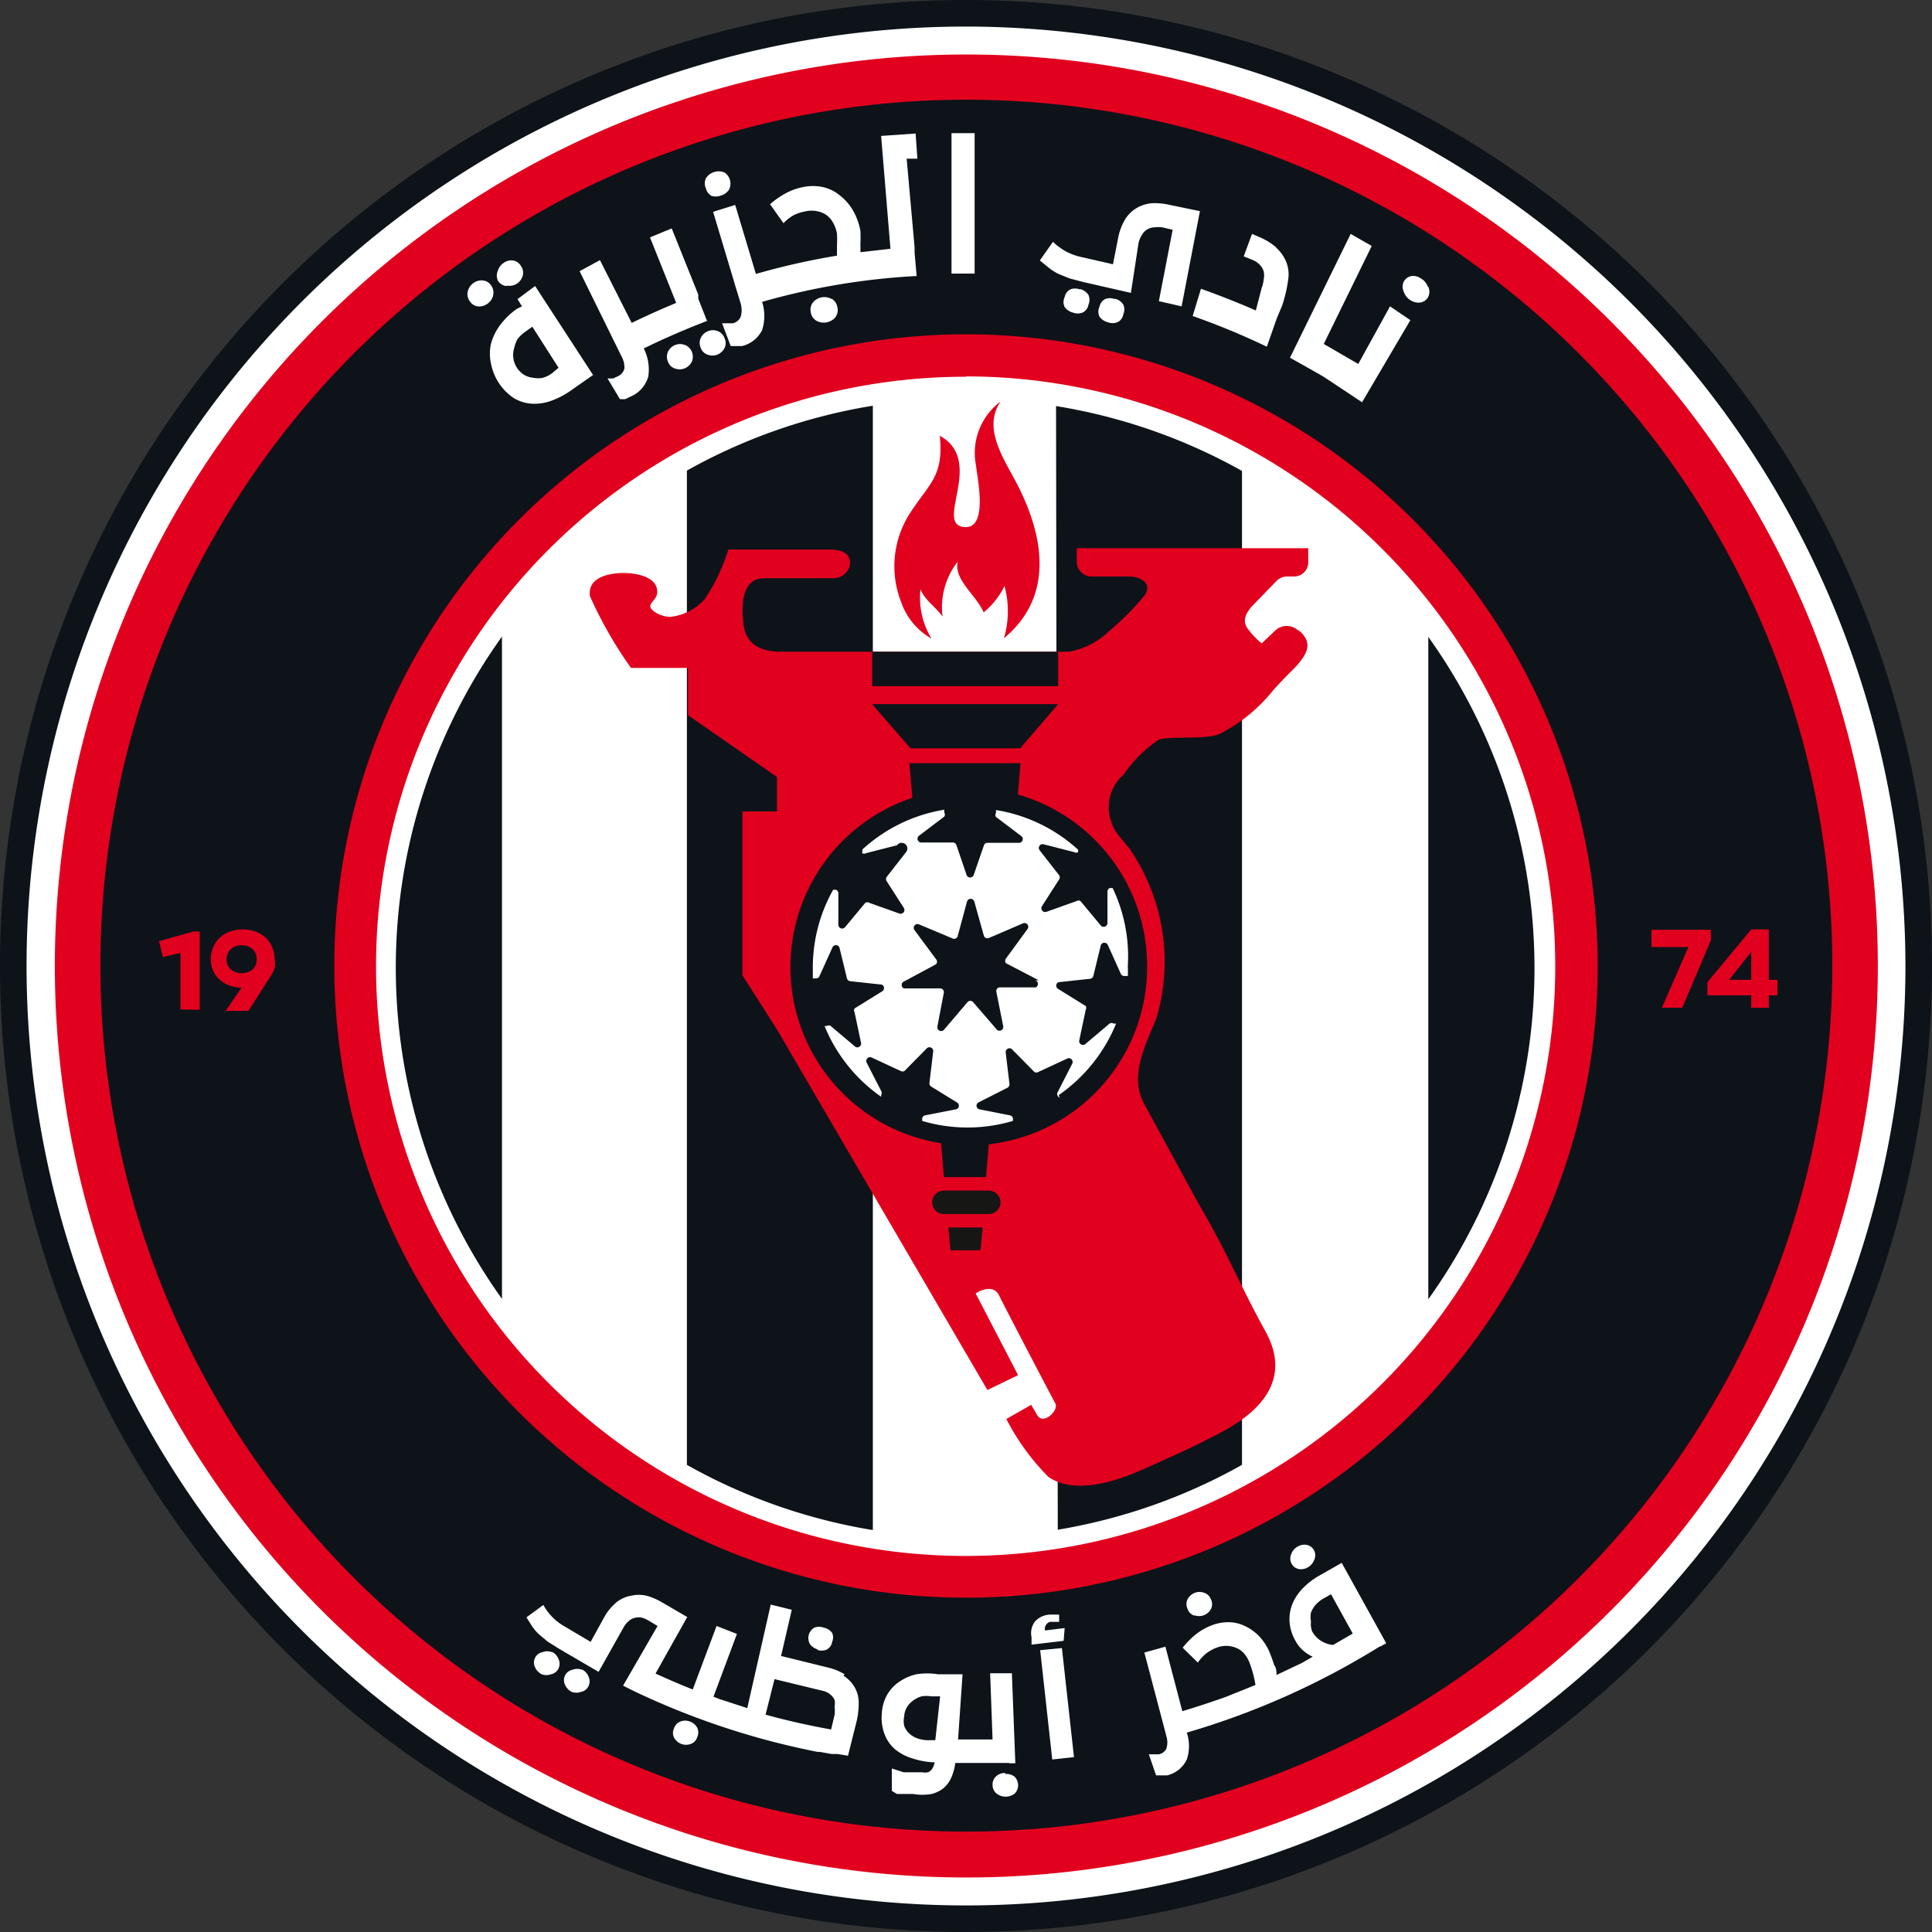 <svg id="Шар_1" data-name="Шар 1" xmlns="http://www.w3.org/2000/svg" xmlns:xlink="http://www.w3.org/1999/xlink" viewBox="0 0 56 56"><rect x="0" y="0" width="56" height="56" fill="#333333" stroke="none"/><defs><style>.cls-1{fill:none;}.cls-2{clip-path:url(#clip-path);}.cls-3{fill:#fff;}.cls-4{fill:#e1001e;}.cls-5{fill:#0d1319;}.cls-6{fill:#161615;}</style><clipPath id="clip-path"><rect class="cls-1" width="56" height="56"/></clipPath></defs><title>Al_jazira</title><g id="Al_Jazira_AR_Logo" data-name="Al Jazira AR Logo"><g class="cls-2"><g id="Group_7098" data-name="Group 7098"><path id="Path_33466" data-name="Path 33466" class="cls-3" d="M.53,28A27.55,27.55,0,1,1,28.08,55.58,27.55,27.55,0,0,1,.53,28h0"/><path id="Path_33467" data-name="Path 33467" class="cls-4" d="M54.43,28A26.42,26.42,0,1,1,28,1.58,26.42,26.42,0,0,1,54.43,28h0"/><path id="Path_33468" data-name="Path 33468" class="cls-5" d="M53.11,28A25.1,25.1,0,1,1,28,2.89h0A25.1,25.1,0,0,1,53.11,28"/><path id="Path_33469" data-name="Path 33469" class="cls-5" d="M28,56A28,28,0,1,1,56,28,28,28,0,0,1,28,56M28,.77A27.23,27.23,0,1,0,55.23,28h0A27.26,27.26,0,0,0,28,.77"/><path id="Path_33470" data-name="Path 33470" class="cls-3" d="M28.08,45.41A17.38,17.38,0,1,1,45.46,28h0A17.4,17.4,0,0,1,28.08,45.41"/><path id="Path_33471" data-name="Path 33471" class="cls-4" d="M28,46.31A18.31,18.31,0,1,1,46.31,28,18.31,18.31,0,0,1,28,46.31m0-35.39A17.09,17.09,0,1,0,45.08,28h0A17.1,17.1,0,0,0,28,10.91"/><path id="Path_33472" data-name="Path 33472" class="cls-4" d="M48.76,29.21h-.59l.77-1.76H47.87v-.5h1.72v.31Z"/><path id="Path_33473" data-name="Path 33473" class="cls-4" d="M51.52,28.4v.45h-.25v.36h-.51v-.36H49.49v-.38l1.27-1.53h.51V28.4Zm-.76,0v-.81l-.64.81Z"/><path id="Path_33474" data-name="Path 33474" class="cls-4" d="M5.23,29.26V27.62l-.51.12-.11-.46,1-.28h.18v2.27Z"/><path id="Path_33475" data-name="Path 33475" class="cls-4" d="M7,26.94A1.15,1.15,0,0,1,7.4,27a.86.86,0,0,1,.3.18.79.79,0,0,1,.19.28.89.89,0,0,1,.07.35.72.72,0,0,1,0,.26,1.1,1.1,0,0,1-.12.23l-.64,1H6.54L7,28.63a1.14,1.14,0,0,1-.36-.07.9.9,0,0,1-.28-.17.72.72,0,0,1-.18-.25.82.82,0,0,1-.07-.33.89.89,0,0,1,.07-.35.79.79,0,0,1,.19-.28.86.86,0,0,1,.3-.18A1.15,1.15,0,0,1,7,26.94m-.43.87a.38.38,0,0,0,.12.29.51.51,0,0,0,.63,0,.38.38,0,0,0,.12-.29.4.4,0,0,0-.12-.3A.45.45,0,0,0,7,27.4a.44.44,0,0,0-.31.11.4.4,0,0,0-.12.3"/><path id="Path_33476" data-name="Path 33476" class="cls-5" d="M41.4,37.66a16.51,16.51,0,0,0,0-19.2Z"/><path id="Path_33477" data-name="Path 33477" class="cls-5" d="M14.55,18.45a16.51,16.51,0,0,0,0,19.2Z"/><path id="Path_33478" data-name="Path 33478" class="cls-5" d="M30.66,44.34A16.4,16.4,0,0,0,36,42.46V13.65a16.39,16.39,0,0,0-5.39-1.88Z"/><path id="Path_33479" data-name="Path 33479" class="cls-5" d="M19.91,42.46a16.39,16.39,0,0,0,5.39,1.89V11.76a16.39,16.39,0,0,0-5.39,1.88Z"/><path id="Path_33480" data-name="Path 33480" class="cls-4" d="M24.19,15.93H21.11a5.42,5.42,0,0,1-.68,1.43,1.54,1.54,0,0,1-1,.52c-.26,0-.57-.17-.58-.3s.21-.22.2-.43c0-.48-.76-.58-1.2-.53s-.81.23-.75.66a11.91,11.91,0,0,0,1.19,2.08h1.65v1.37l2.58,1.79,0,1h-1v4.75l1,1.57,6.1,10.45.89-.43-1.23-2.37s.49-.33.68.06,1.52,2.93,1.63,3.13-.36.65-.53.33l-.17-.29-.72.41a6.73,6.73,0,0,0,1.22,1.68c.53.36,1.38.37,2.65-.18,1-.44,1.68-.76,1.92-.89.66-.33,2.76-1.27,1.72-3.15-.81-1.47-1-2.09-2-3.81l-1.53-2.81c-.44-.84.12-1.81.37-2.46a5.77,5.77,0,0,0-.78-4.91c-.4-.49-.44-.5-.54-.81a1.25,1.25,0,0,1,.37-1.34,3.8,3.8,0,0,1,1-1c.25-.13,1.34,0,1.77-.17A4.76,4.76,0,0,0,36.91,20c.49-.54.62-.62.78-.83s.37-.52,0-.86l-.12-.08a.48.48,0,0,0-.61.05l-.39.37a2.46,2.46,0,0,1-.32-.32c-.14-.17-.33-.38.09-.81l.67-.69a.43.43,0,0,1,.3-.12h.2a.41.41,0,0,0,.41-.41v-.41H31.21v.41a.43.43,0,0,0,.43.41H32.7c.43,0,.72.25.45.58a7.72,7.72,0,0,1-1,1,2.2,2.2,0,0,1-1.17.6H22.62c-.59,0-1-.23-1.07-.79s-.05-1.34.6-1.34h2c.56,0,.74-.82,0-.82"/><rect id="Rectangle_2757" data-name="Rectangle 2757" class="cls-5" x="25.28" y="18.89" width="5.39" height="1"/><path id="Path_33481" data-name="Path 33481" class="cls-5" d="M29.57,21.69H26.39l-1.11-1.28h5.39Z"/><path id="Path_33482" data-name="Path 33482" class="cls-4" d="M29.14,16.93a2.21,2.21,0,0,1-.63.82c-.2-.49-.87-.94-.75-1.47a2.15,2.15,0,0,0-.44,1.59c-.2-.28-.52-.48-.64-.79A2.28,2.28,0,0,0,27,18.51h0a1.94,1.94,0,0,1-.88-1.06,2.84,2.84,0,0,1,.24-2.55c.57-.89,1-1.08.88-2.27,1.3.72-.12,2.5.66,2.64s.42-1.44.39-1.78A1.86,1.86,0,0,1,29,11.64c-.56.83.18,1.76.56,2.55.73,1.49.94,3.15-.46,4.31a2.77,2.77,0,0,0,0-1.57"/><path id="Path_33483" data-name="Path 33483" class="cls-5" d="M28.58,34.12l1-12H26.36l1,12Z"/><path id="Path_33484" data-name="Path 33484" class="cls-6" d="M27.49,35.58l.06.66h.87l.06-.66Z"/><path id="Path_33485" data-name="Path 33485" class="cls-6" d="M29,34.85a.34.34,0,0,1-.34.34h-1.3a.34.34,0,1,1,0-.68h1.3a.34.34,0,0,1,.34.34h0"/><path id="Path_33486" data-name="Path 33486" class="cls-3" d="M23.31,28a4.78,4.78,0,1,1,4.78,4.78A4.78,4.78,0,0,1,23.31,28h0"/><path id="Path_33487" data-name="Path 33487" class="cls-5" d="M28.08,22.86A5.17,5.17,0,1,0,33.25,28h0a5.17,5.17,0,0,0-5.17-5.17m2.63,9-.05-.06a.11.11,0,0,1,0-.12l.42-.82a.11.11,0,0,0-.14-.15l-.84.39a.11.11,0,0,1-.12,0l-.65-.66a.11.11,0,0,0-.18.09l.11.92a.11.11,0,0,1-.06.11l-.83.42a.11.11,0,0,0,0,.2l.91.18a.11.11,0,0,1,.08.09v.07a4.61,4.61,0,0,1-2.63,0v-.07a.11.11,0,0,1,.08-.09l.92-.18a.11.11,0,0,0,0-.2L27,31.5a.11.11,0,0,1-.06-.11l.11-.92a.11.11,0,0,0-.18-.09l-.65.66a.11.11,0,0,1-.12,0l-.84-.39a.11.11,0,0,0-.14.15l.42.82a.11.11,0,0,1,0,.12l0,.05a4.65,4.65,0,0,1-1.64-2.05l.06,0a.11.11,0,0,1,.12,0l.71.6a.11.11,0,0,0,.17-.1l-.19-.9a.11.11,0,0,1,0-.11l.79-.49a.11.11,0,0,0,0-.2l-.92-.1a.11.11,0,0,1-.09-.08l-.22-.9a.11.11,0,0,0-.2,0l-.38.84a.11.11,0,0,1-.11.06h-.08c0-.1,0-.2,0-.31a4.59,4.59,0,0,1,.59-2.26l.08,0a.11.11,0,0,1,.07.1l0,.92a.11.11,0,0,0,.19.07l.59-.71a.11.11,0,0,1,.12,0l.87.31a.11.11,0,0,0,.13-.16l-.5-.78a.11.11,0,0,1,0-.12l.57-.73A.11.11,0,0,0,26,24.5l-.9.23a.11.11,0,0,1-.11,0L25,24.62a4.61,4.61,0,0,1,2.37-1.15l0,.08a.11.11,0,0,1,0,.12l-.74.56a.11.11,0,0,0,.06.19h.93a.11.11,0,0,1,.1.07l.3.88a.11.11,0,0,0,.2,0l.3-.87a.11.11,0,0,1,.1-.07h.93a.11.11,0,0,0,.06-.19l-.74-.56a.11.11,0,0,1,0-.12l0-.08a4.61,4.61,0,0,1,2.38,1.15l0,.07a.11.11,0,0,1-.11,0l-.9-.23a.11.11,0,0,0-.11.17l.57.73a.11.11,0,0,1,0,.12l-.5.78a.11.11,0,0,0,.13.16l.87-.31a.11.11,0,0,1,.12,0l.59.71a.11.11,0,0,0,.19-.07l0-.92a.11.11,0,0,1,.07-.1l.08,0A4.59,4.59,0,0,1,32.69,28a2.83,2.83,0,0,1,0,.29H32.6a.11.11,0,0,1-.11-.06l-.38-.84a.11.11,0,0,0-.2,0l-.22.9a.11.11,0,0,1-.09.08l-.92.1a.11.11,0,0,0,0,.2l.79.49a.11.11,0,0,1,0,.11l-.19.9a.11.11,0,0,0,.17.1l.71-.6a.11.11,0,0,1,.12,0l.07,0a4.65,4.65,0,0,1-1.66,2.07"/><path id="Path_33488" data-name="Path 33488" class="cls-5" d="M30.1,28.41l-.94-.49a.11.11,0,0,1,0-.14h0l.63-.86a.11.11,0,0,0-.13-.16l-1,.43a.11.11,0,0,1-.14-.06h0l-.28-1a.11.11,0,0,0-.21,0l-.27,1a.11.11,0,0,1-.13.08h0l-1-.42a.11.11,0,0,0-.13.16l.63.85a.11.11,0,0,1,0,.15h0l-.93.5a.11.11,0,0,0,0,.2l1.06,0a.11.11,0,0,1,.1.11h0l-.19,1a.11.11,0,0,0,.19.09l.69-.81a.11.11,0,0,1,.15,0h0l.69.8a.11.11,0,0,0,.19-.09l-.2-1a.11.11,0,0,1,.08-.13h0l1.06,0a.11.11,0,0,0,0-.2"/><path id="Path_33489" data-name="Path 33489" class="cls-3" d="M20,49.9a.38.38,0,0,0-.28,0,.31.31,0,0,0-.18.19.31.31,0,0,0,0,.28.41.41,0,0,0,.21.18.4.4,0,0,0,.27,0,.3.3,0,0,0,.19-.2.32.32,0,0,0,0-.27.39.39,0,0,0-.21-.18"/><path id="Path_33490" data-name="Path 33490" class="cls-3" d="M16.87,48.4a.38.38,0,0,0-.28,0,.3.3,0,0,0-.21.16.31.31,0,0,0,0,.28.42.42,0,0,0,.19.2.4.4,0,0,0,.27,0,.3.3,0,0,0,.22-.17.32.32,0,0,0,0-.27.39.39,0,0,0-.19-.21"/><path id="Path_33491" data-name="Path 33491" class="cls-3" d="M16,47.89a.38.38,0,0,0-.28,0,.3.3,0,0,0-.21.16.31.31,0,0,0,0,.28.42.42,0,0,0,.19.2.4.4,0,0,0,.27,0,.3.3,0,0,0,.22-.17.32.32,0,0,0,0-.27.39.39,0,0,0-.19-.21"/><path id="Path_33492" data-name="Path 33492" class="cls-3" d="M24.48,48.53a1.63,1.63,0,0,0-.5-.2L22.64,48l.31-1.34-.61-.15-.68,3-.8-.26-.18-.07.68-1.82-.59-.23-.69,1.84c-.36-.14-.72-.3-1.08-.46l.92-1.64-.74-.43a1.84,1.84,0,0,0-.45-.19,1,1,0,0,0-.42,0,.93.93,0,0,0-.45.2,1.57,1.57,0,0,0-.36.45l-.38.69-.76-.45a1.58,1.58,0,0,1-.61-.62l-.49.36.17.27a1.51,1.51,0,0,0,.19.22l.25.21.35.22,1.13.66.72-1.28a.66.66,0,0,1,.15-.19.42.42,0,0,1,.2-.1.43.43,0,0,1,.19,0,.84.84,0,0,1,.2.09l.25.15-1,1.73.32.16h0a22.44,22.44,0,0,0,5.32,1.76l.06,0,.34.06.16,0h0l.32.05.25-1a2.23,2.23,0,0,0,.06-.53.89.89,0,0,0-.11-.44,1,1,0,0,0-.33-.35m-2,.1,1.4.34a.5.5,0,0,1,.21.1.45.45,0,0,1,.13.16.51.51,0,0,1,0,.2.9.9,0,0,1,0,.24l-.1.42q-1-.18-1.9-.43Z"/><path id="Path_33493" data-name="Path 33493" class="cls-3" d="M23.68,47.82a.4.4,0,0,0,.27,0,.3.3,0,0,0,.17-.23.32.32,0,0,0,0-.26.39.39,0,0,0-.24-.15.38.38,0,0,0-.28,0,.35.35,0,0,0-.12.48h0a.41.41,0,0,0,.23.15"/><path id="Path_33494" data-name="Path 33494" class="cls-3" d="M29.13,51.39a.38.38,0,0,0-.26.1.32.32,0,0,0-.1.25.31.31,0,0,0,.12.25.43.43,0,0,0,.52,0,.35.35,0,0,0,0-.49h0a.38.38,0,0,0-.27-.08"/><path id="Path_33495" data-name="Path 33495" class="cls-3" d="M30.15,47.83,30.5,51l.63-.07-.35-3.16Z"/><path id="Path_33496" data-name="Path 33496" class="cls-3" d="M30.86,47.19l-.57.07a.21.21,0,0,1,.15-.25h.07l.19,0,0-.21-.22,0A.62.62,0,0,0,30,47a.56.56,0,0,0-.1.46l0,.21.93-.11Z"/><path id="Path_33497" data-name="Path 33497" class="cls-3" d="M34.62,46.82a.4.4,0,0,0,.27,0,.41.41,0,0,0,.21-.18.31.31,0,0,0,0-.28.31.31,0,0,0-.19-.19.38.38,0,0,0-.28,0,.39.39,0,0,0-.21.19.32.32,0,0,0,0,.27.3.3,0,0,0,.2.2"/><path id="Path_33498" data-name="Path 33498" class="cls-3" d="M37.64,45.48a.4.4,0,0,0,.27-.05.42.42,0,0,0,.18-.21.31.31,0,0,0,0-.28.31.31,0,0,0-.21-.16.38.38,0,0,0-.27.05.39.39,0,0,0-.18.21.32.32,0,0,0,0,.27.3.3,0,0,0,.22.17"/><path id="Path_33499" data-name="Path 33499" class="cls-3" d="M29.24,51.11h.19l-.1-2.61-.63,0,.07,1.92h-1l.13-1.89-.71,0a2,2,0,0,0-.63,0,1.47,1.47,0,0,0-.5.22,1.16,1.16,0,0,0-.35.38,1.24,1.24,0,0,0-.15.54,1.35,1.35,0,0,0,.08.6,1.09,1.09,0,0,0,.3.43,1.41,1.41,0,0,0,.48.26,2.39,2.39,0,0,0,.6.12h.07a.5.5,0,0,1-.07.19.29.29,0,0,1-.12.1.45.45,0,0,1-.17,0h-.23l-.31,0-.34-.11v.65L26,52l.15,0,.15,0,.17,0A1.56,1.56,0,0,0,27,52a.9.9,0,0,0,.36-.18.85.85,0,0,0,.22-.31,1.57,1.57,0,0,0,.11-.41h.43l1.13,0m-2.14-.66-.26,0a1,1,0,0,1-.28-.06.67.67,0,0,1-.22-.14.58.58,0,0,1-.14-.21.67.67,0,0,1,0-.29.58.58,0,0,1,.08-.26.65.65,0,0,1,.18-.19.73.73,0,0,1,.24-.12.83.83,0,0,1,.28,0l.26,0Z"/><path id="Path_33500" data-name="Path 33500" class="cls-3" d="M40,47.73l.18-.1-1.29-2.33-.65.37a2.12,2.12,0,0,0-.5.39,1.41,1.41,0,0,0-.29.46,1.2,1.2,0,0,0-.07.51,1.29,1.29,0,0,0,.17.53,1,1,0,0,0,.22.28,1.1,1.1,0,0,0,.28.18l-.31.18-.74.35h0c0-.1,0-.2-.07-.29a3,3,0,0,0-.1-.29,1.57,1.57,0,0,0-.33-.54,1.4,1.4,0,0,0-.44-.31,1.08,1.08,0,0,0-.46-.1,1.34,1.34,0,0,0-.5.1,1.73,1.73,0,0,0-.46.27,2.39,2.39,0,0,0-.36.37l.44.43a1.28,1.28,0,0,1,.25-.27,1.18,1.18,0,0,1,.29-.16.76.76,0,0,1,.56,0,.59.59,0,0,1,.25.18.92.92,0,0,1,.15.26,3,3,0,0,1,.1.31,2.77,2.77,0,0,1,.07.33l-.87.35q-.62.22-1.25.41l-.49-1.87-.61.17.64,2.43a.62.62,0,0,1,0,.35.3.3,0,0,1-.23.17l-.14,0H33.3l.21.61h.15l.17,0A.85.85,0,0,0,34.4,51a1.23,1.23,0,0,0,0-.78A22.55,22.55,0,0,0,40,47.72ZM38,47a.66.66,0,0,1,0-.26.72.72,0,0,1,.14-.23.92.92,0,0,1,.21-.17l.23-.13.63,1.14-.57.33a.8.8,0,0,1-.35-.12.74.74,0,0,1-.26-.28A.6.6,0,0,1,38,47"/><path id="Path_33501" data-name="Path 33501" class="cls-3" d="M14.29,8.57a.34.34,0,0,0-.05-.29A.32.32,0,0,0,14,8.13a.38.38,0,0,0-.27.07.4.4,0,0,0-.17.24.34.34,0,0,0,.05.28.32.32,0,0,0,.24.16.39.39,0,0,0,.27-.07.41.41,0,0,0,.17-.23"/><path id="Path_33502" data-name="Path 33502" class="cls-3" d="M15,8.67l.13.21L15,8.94a2.13,2.13,0,0,0-.51.49,1.61,1.61,0,0,0-.26.54,1.3,1.3,0,0,0,0,.56,1.55,1.55,0,0,0,.65,1,1.13,1.13,0,0,0,.52.17,1.4,1.4,0,0,0,.57-.08,2.4,2.4,0,0,0,.59-.31l.63-.44L15.51,8.29Zm1,2.15a.92.92,0,0,1-.26.13.7.7,0,0,1-.28,0,.64.64,0,0,1-.26-.08.68.68,0,0,1-.29-.8A.89.89,0,0,1,15,9.83a1,1,0,0,1,.22-.21l.21-.15.76,1.19Z"/><path id="Path_33503" data-name="Path 33503" class="cls-3" d="M14.71,8.28A.39.39,0,0,0,15,8.21.42.42,0,0,0,15.15,8a.34.34,0,0,0-.05-.29.32.32,0,0,0-.23-.16.37.37,0,0,0-.27.07.4.4,0,0,0-.17.23.34.34,0,0,0,0,.28.32.32,0,0,0,.24.16"/><path id="Path_33504" data-name="Path 33504" class="cls-3" d="M20.81,9.6a.37.37,0,0,0-.29,0,.38.38,0,0,0-.21.2.35.35,0,0,0,0,.28.32.32,0,0,0,.2.2.39.39,0,0,0,.28,0,.41.41,0,0,0,.21-.19.33.33,0,0,0,0-.29.34.34,0,0,0-.19-.2"/><path id="Path_33505" data-name="Path 33505" class="cls-3" d="M19.85,10a.37.37,0,0,0-.28,0,.38.38,0,0,0-.21.2.35.35,0,0,0,0,.28.32.32,0,0,0,.2.2.4.4,0,0,0,.28,0,.41.41,0,0,0,.21-.19.37.37,0,0,0-.19-.49"/><path id="Path_33506" data-name="Path 33506" class="cls-3" d="M32.31,8.67a.37.37,0,0,0-.28,0,.32.32,0,0,0-.16.22.33.33,0,0,0,0,.29.42.42,0,0,0,.24.16.39.39,0,0,0,.28,0,.31.31,0,0,0,.17-.23.35.35,0,0,0,0-.28.39.39,0,0,0-.24-.17"/><path id="Path_33507" data-name="Path 33507" class="cls-3" d="M31.3,8.39a.37.37,0,0,0-.28,0,.32.32,0,0,0-.16.22.33.33,0,0,0,0,.29.42.42,0,0,0,.24.16.39.39,0,0,0,.28,0,.31.31,0,0,0,.17-.23.35.35,0,0,0,0-.28.4.4,0,0,0-.24-.17"/><path id="Path_33508" data-name="Path 33508" class="cls-3" d="M20.6,5.67a.42.42,0,0,0,.29,0,.43.43,0,0,0,.24-.17A.39.39,0,0,0,21,5h0a.44.44,0,0,0-.54.17.35.35,0,0,0,0,.29.34.34,0,0,0,.19.23"/><path id="Path_33509" data-name="Path 33509" class="cls-3" d="M24.11,8.67a.43.43,0,0,0-.55.1.35.35,0,0,0-.06.28.34.34,0,0,0,.17.25.44.44,0,0,0,.54-.1.34.34,0,0,0,.06-.3.35.35,0,0,0-.16-.24"/><path id="Path_33510" data-name="Path 33510" class="cls-3" d="M27.58,3.86l0,4.07h.67l0-4.07Z"/><path id="Path_33511" data-name="Path 33511" class="cls-3" d="M33.91,5.94a1.93,1.93,0,0,0-.51-.05A1.06,1.06,0,0,0,33,6a1,1,0,0,0-.39.36,1.73,1.73,0,0,0-.21.59l-.14.71-.92-.21a1.78,1.78,0,0,1-.42-.15,1.83,1.83,0,0,1-.4-.29l-.38.54.27.22a1.64,1.64,0,0,0,.27.17l.32.13.42.11,1.36.31L33,7.05a.72.72,0,0,1,.1-.24.42.42,0,0,1,.36-.22.86.86,0,0,1,.23,0l.3.07-.4,2.07.66.15.53-2.76Z"/><path id="Path_33512" data-name="Path 33512" class="cls-3" d="M41.39,8.32a.44.44,0,0,0-.19-.24A.4.4,0,0,0,40.92,8a.32.32,0,0,0-.23.16.34.34,0,0,0,0,.3.46.46,0,0,0,.19.24.43.43,0,0,0,.28.07.31.31,0,0,0,.24-.17.35.35,0,0,0,0-.29"/><path id="Path_33513" data-name="Path 33513" class="cls-3" d="M39.37,10.55l-1-.58,1.39-2.84-.61-.35-1.76,3.59h0l.2.11.69.39.1.06h0l1.1.73,1.4-2.38-.59-.4Z"/><path id="Path_33514" data-name="Path 33514" class="cls-3" d="M37,7.18a1.78,1.78,0,0,0-.5-.31l-.21-.09-.24.65.27.11a.57.57,0,0,1,.2.14.48.48,0,0,1,.11.19.57.57,0,0,1,0,.22,1,1,0,0,1-.06.26L36.4,9c-.52-.23-1.06-.44-1.59-.63l-.24.79a21.14,21.14,0,0,1,2.15.89L37,9.25h0l.17-.41a4.28,4.28,0,0,0,.17-.74,1,1,0,0,0-.05-.49,1.13,1.13,0,0,0-.3-.43"/><path id="Path_33515" data-name="Path 33515" class="cls-3" d="M26.54,3.87l-1,.07.27,3.27-.87.1c0-.09,0-.18,0-.28a3.34,3.34,0,0,0,0-.33,1.79,1.79,0,0,0-.24-.64,1.56,1.56,0,0,0-.4-.43,1.17,1.17,0,0,0-.46-.21,1.39,1.39,0,0,0-.55,0,1.77,1.77,0,0,0-.53.19,2.47,2.47,0,0,0-.44.31l.39.55A1.32,1.32,0,0,1,23,6.24a1.2,1.2,0,0,1,.33-.11.8.8,0,0,1,.59.08.66.66,0,0,1,.23.25,1,1,0,0,1,.11.31,3.2,3.2,0,0,1,0,.35c0,.1,0,.2,0,.29a20.8,20.8,0,0,0-2.35.53l-.6-2-.64.2.6,2h0l.05.17.15.49a.69.69,0,0,1,0,.38.32.32,0,0,1-.23.19l-.14,0-.17,0,.25.66h.15l.18,0a.88.88,0,0,0,.58-.46,1.35,1.35,0,0,0,0-.82A20.07,20.07,0,0,1,26.57,8h0l-.06-.67V7.17h0L26.28,4.6l.31,0Z"/><path id="Path_33516" data-name="Path 33516" class="cls-3" d="M20.5,9.32h0l-.26-.66,0-.12h0l-.77-1.92-.63.26.76,1.9c-.41.17-.84.36-1.29.58l-.92-1.82-.59.32L18,10.3a.69.69,0,0,1,.1.37.33.33,0,0,1-.2.24l-.13.06-.16,0,.36.6.15,0,.17-.08a.9.9,0,0,0,.5-.57,1.36,1.36,0,0,0-.13-.82c.65-.32,1.27-.58,1.84-.8"/></g></g></g></svg>